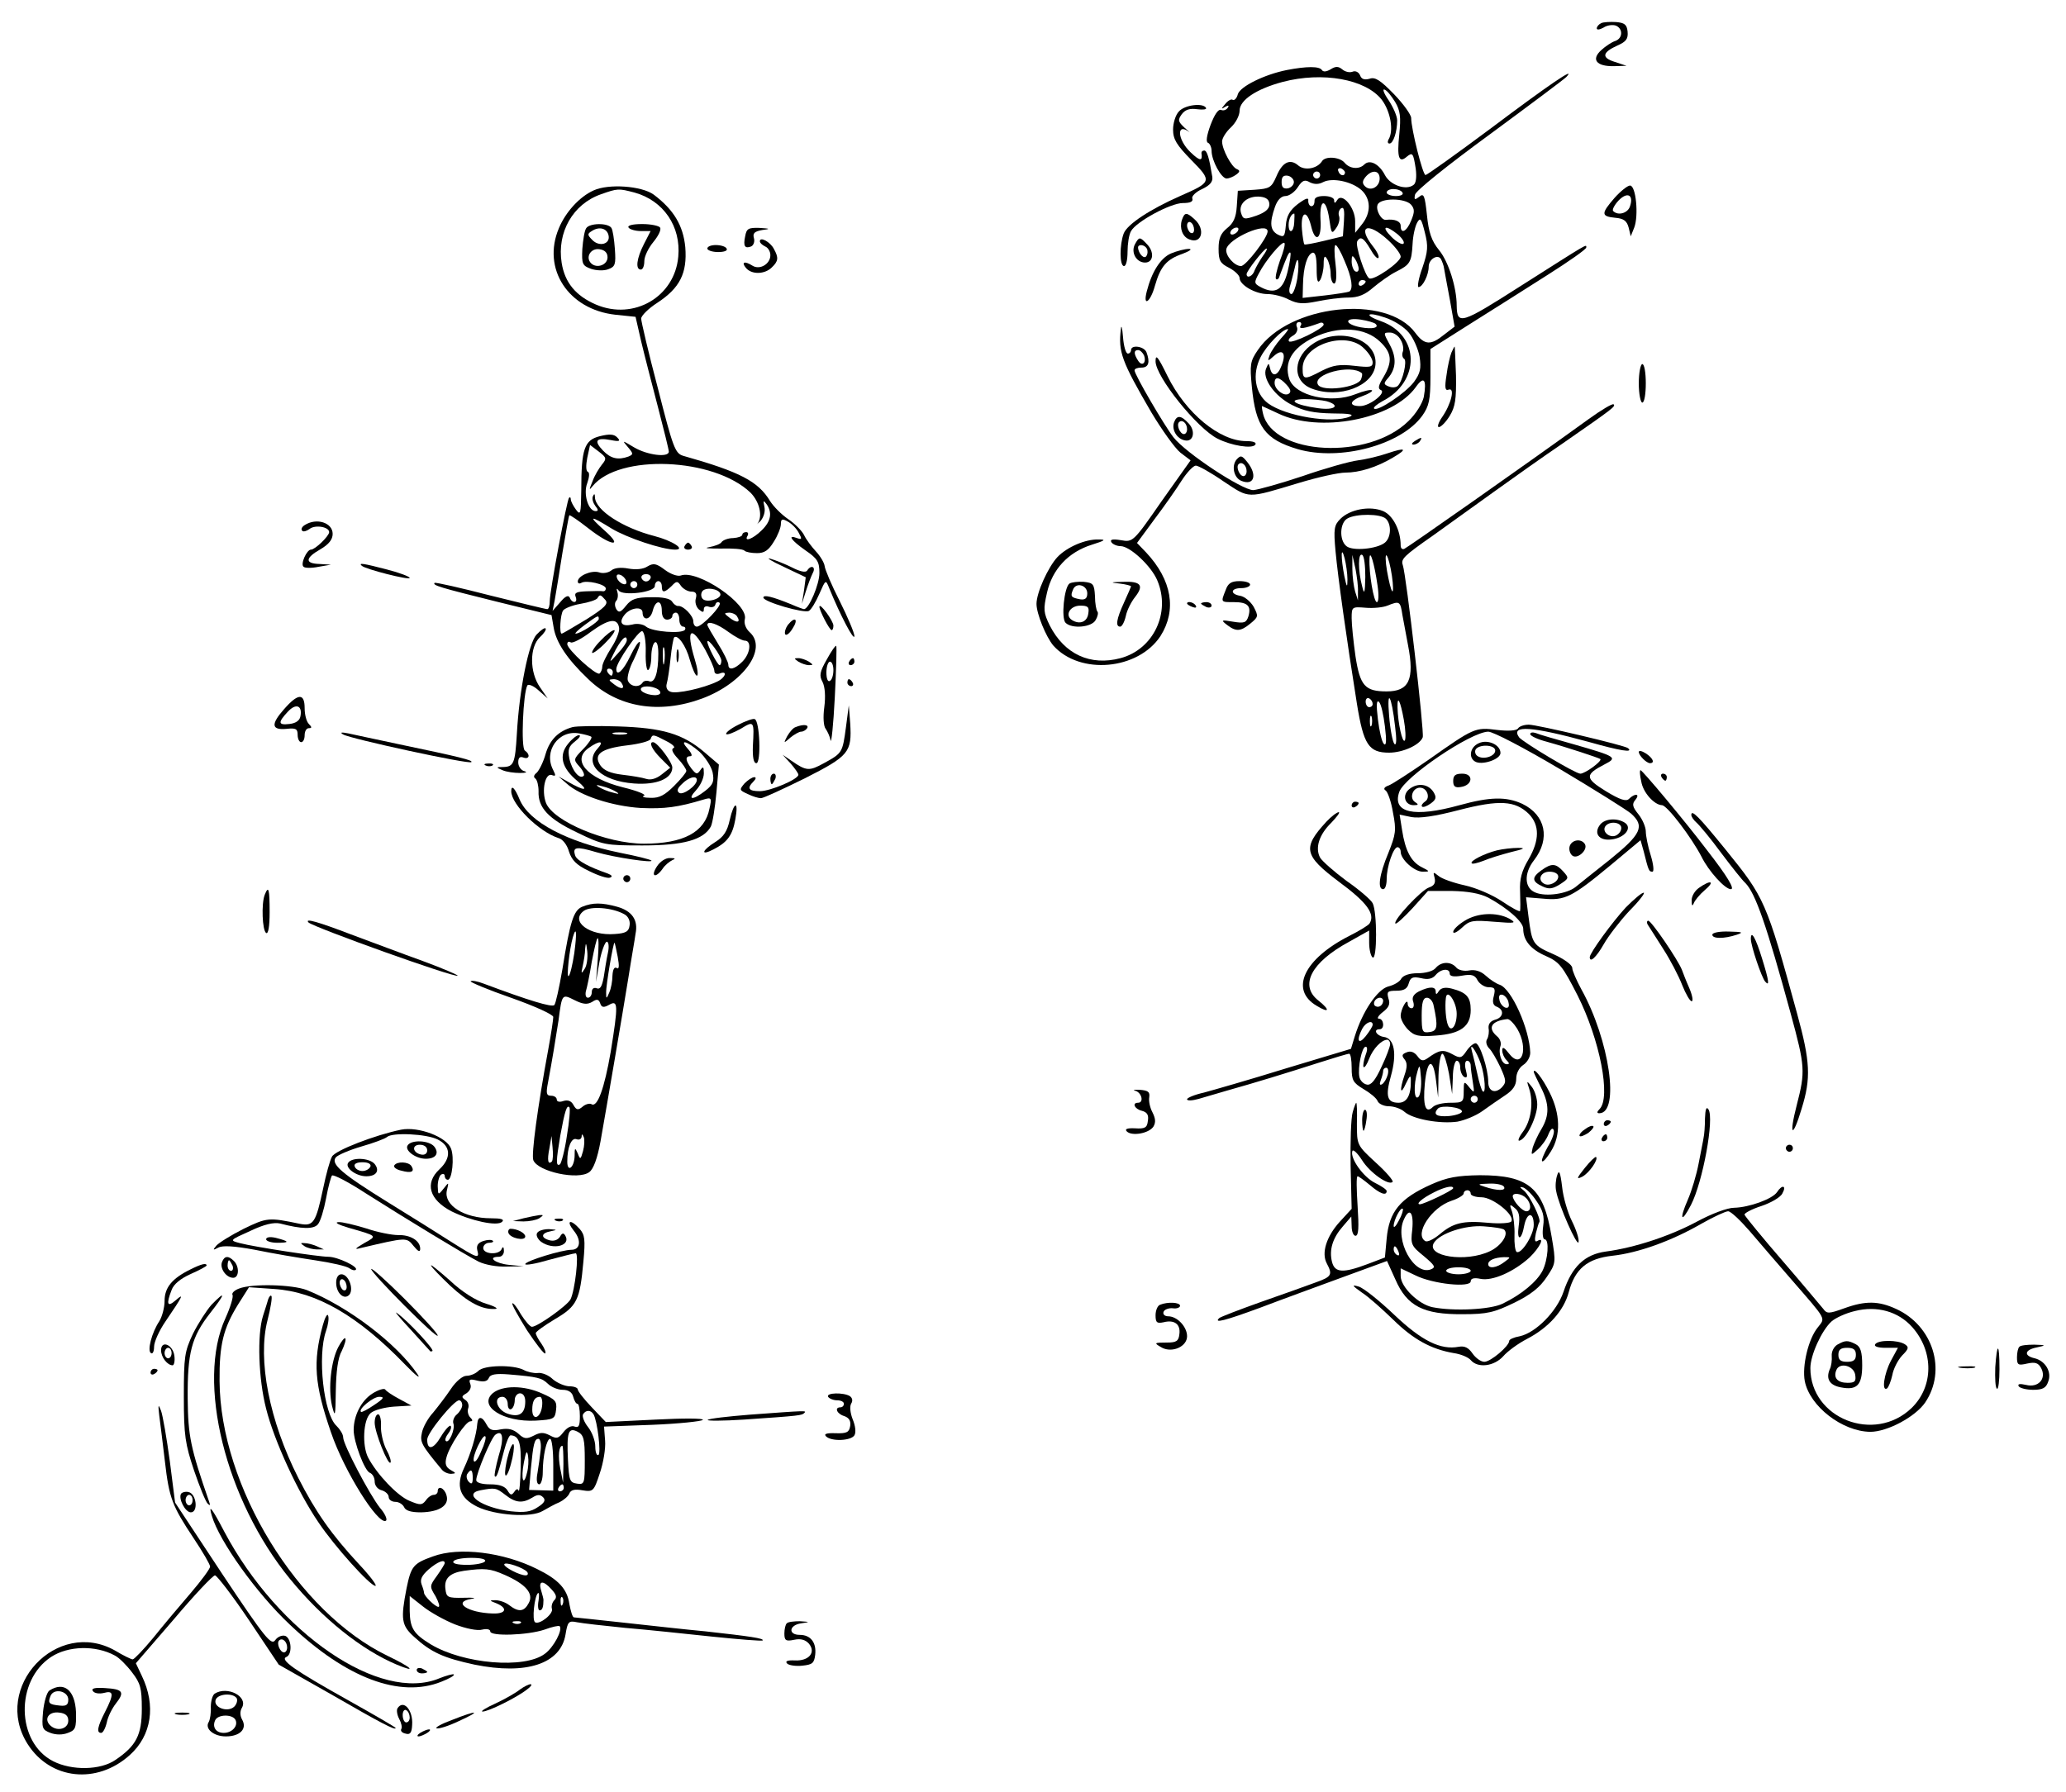 <?xml version="1.0" standalone="no"?>
<!DOCTYPE svg PUBLIC "-//W3C//DTD SVG 20010904//EN"
 "http://www.w3.org/TR/2001/REC-SVG-20010904/DTD/svg10.dtd">
<svg version="1.0" xmlns="http://www.w3.org/2000/svg"
 width="590pt" height="512pt" viewBox="0 0 590 512"
 preserveAspectRatio="xMidYMid meet">
<g transform="translate(0,512) scale(0.1,-0.1)"
fill="#000000" stroke="none">
<path d="M4573 5054 c-7 -3 -13 -10 -13 -15 0 -5 8 -4 19 2 10 7 26 9 35 6 21
-8 21 -36 -1 -44 -10 -3 -28 -15 -40 -26 -30 -27 -14 -47 36 -46 l36 1 -33 11
c-39 12 -37 27 7 47 25 11 31 19 29 40 -2 20 -9 25 -33 27 -16 1 -36 0 -42 -3z"/>
<path d="M3675 4920 c-65 -13 -133 -47 -140 -69 -3 -12 -10 -19 -15 -16 -4 3
-14 -3 -21 -12 -12 -14 -12 -16 0 -8 9 5 12 4 7 -3 -4 -6 -12 -9 -19 -6 -8 3
-19 -14 -30 -43 -11 -30 -14 -49 -7 -51 5 -2 10 -13 10 -23 0 -28 28 -79 43
-79 6 0 19 5 27 11 11 8 12 12 2 16 -15 6 -42 56 -42 79 0 9 11 27 25 40 14
13 25 34 25 48 0 30 48 62 123 82 114 30 237 8 283 -51 25 -33 35 -89 19 -114
-3 -6 -2 -11 3 -11 11 0 22 34 22 66 0 12 -11 37 -24 57 -14 20 -19 34 -12 31
7 -2 20 -19 30 -35 15 -25 17 -43 12 -93 -7 -66 -1 -83 21 -64 17 14 19 11 26
-34 3 -23 1 -41 -6 -46 -21 -17 -67 -1 -82 28 -16 31 -43 46 -59 30 -15 -15
-42 -12 -56 5 -14 17 -56 20 -65 4 -14 -21 -49 -27 -67 -12 -24 21 -46 10 -63
-31 -14 -32 -19 -35 -62 -38 l-48 -3 -3 -44 c-2 -33 -10 -49 -28 -63 -18 -15
-24 -29 -24 -58 0 -34 4 -42 30 -55 17 -9 30 -22 30 -29 0 -20 45 -46 80 -46
17 0 45 -7 61 -16 25 -12 40 -13 80 -5 28 6 68 11 89 11 29 0 48 8 72 29 18
15 47 36 65 45 40 20 44 27 47 79 1 23 7 50 13 61 9 16 12 12 22 -28 10 -39 9
-54 -7 -101 -11 -30 -15 -55 -11 -55 12 0 29 35 29 58 0 22 26 37 35 22 3 -6
8 -18 9 -27 2 -10 9 -51 17 -92 l13 -74 -30 -23 c-38 -31 -56 -30 -82 5 -82
112 -362 81 -450 -49 -22 -32 -23 -42 -17 -105 11 -114 37 -150 131 -178 121
-35 296 12 356 96 19 27 23 45 23 111 l0 79 112 71 c62 39 162 102 223 141 60
38 110 73 110 78 0 10 11 16 -189 -111 -169 -108 -180 -111 -181 -55 0 51 -23
125 -50 158 -22 27 -30 51 -35 101 -6 56 -9 63 -22 52 -13 -10 -15 -9 -12 6 2
11 93 84 212 171 114 84 213 158 220 165 31 33 -51 -23 -216 -147 -98 -73
-182 -133 -186 -133 -8 0 -41 132 -41 163 0 9 -22 40 -49 68 -39 40 -54 50
-70 44 -15 -4 -23 -1 -27 10 -4 9 -13 14 -22 10 -8 -3 -21 0 -29 7 -11 9 -19
9 -33 0 -12 -7 -21 -8 -25 -2 -7 11 -43 11 -100 0z m166 -293 c-1 -12 -15 -9
-19 4 -3 6 1 10 8 8 6 -3 11 -8 11 -12z m-71 -7 c0 -5 -4 -10 -10 -10 -5 0
-10 5 -10 10 0 6 5 10 10 10 6 0 10 -4 10 -10z m170 -10 c0 -24 -26 -38 -42
-22 -8 8 -8 15 2 27 18 21 40 19 40 -5z m-245 -10 c0 -8 -8 -16 -17 -18 -13
-2 -18 3 -18 18 0 15 5 20 18 18 9 -2 17 -10 17 -18z m84 0 c26 13 81 2 109
-23 27 -25 28 -64 2 -97 l-20 -25 0 33 c0 39 -37 83 -51 61 -6 -10 -9 -11 -9
-1 0 7 -13 12 -29 12 -19 0 -28 -5 -27 -14 0 -8 -3 -15 -9 -15 -5 0 -9 7 -9
15 2 11 -7 8 -30 -9 -23 -18 -32 -34 -34 -61 -3 -32 -5 -35 -23 -26 -22 12
-24 33 -8 79 7 20 18 31 30 31 10 0 26 11 35 25 13 20 20 23 35 14 13 -6 25
-6 38 1z m226 -30 c4 -6 -5 -10 -19 -10 -14 0 -26 5 -26 10 0 6 9 10 19 10 11
0 23 -4 26 -10z m-380 -34 c0 -13 -12 -23 -37 -32 -35 -12 -38 -11 -44 8 -8
27 20 50 56 46 17 -2 25 -9 25 -22z m405 -1 c10 -12 10 -21 0 -45 -13 -32 -30
-40 -30 -15 0 13 -17 20 -42 17 -13 -2 -30 28 -24 43 7 20 79 20 96 0z m-234
-40 c6 -43 7 -45 20 -26 8 11 11 26 8 34 -3 8 0 18 6 22 8 5 10 -6 8 -37 l-3
-43 -54 -13 c-29 -7 -55 -12 -56 -10 -2 2 -5 21 -7 43 -4 51 14 58 26 10 12
-51 31 -39 27 18 -3 61 16 62 25 2z m-100 -10 c-1 -29 -16 -35 -16 -7 0 16 8
32 16 32 1 0 1 -11 0 -25z m-161 -25 c-3 -5 -11 -10 -16 -10 -6 0 -7 5 -4 10
3 6 11 10 16 10 6 0 7 -4 4 -10z m85 -1 c0 -18 -62 -99 -76 -99 -19 0 -45 30
-42 48 6 31 118 80 118 51z m343 -24 c20 -18 37 -40 37 -48 0 -16 -78 -70 -90
-62 -12 7 -41 96 -34 106 9 15 18 10 37 -22 10 -18 20 -29 23 -26 4 3 -3 18
-15 33 -46 58 -16 72 42 19z m28 16 c13 -11 21 -23 17 -27 -4 -4 -20 5 -34 19
-31 31 -18 36 17 8z m-336 -76 c-9 -26 -14 -49 -11 -52 3 -3 8 0 10 8 21 57
27 71 31 67 2 -2 -1 -26 -8 -54 -13 -53 -36 -66 -77 -44 -19 10 -19 13 -5 39
19 37 66 93 73 87 3 -3 -3 -26 -13 -51z m185 -1 c21 -48 25 -80 13 -87 -5 -2
-36 -7 -70 -11 l-63 -7 1 38 c1 50 12 86 27 91 8 2 12 -11 12 -45 0 -35 3 -44
10 -33 5 8 10 29 10 45 0 23 3 27 10 15 5 -8 10 -27 10 -42 0 -16 5 -28 10
-28 6 0 8 20 4 55 -4 30 -4 55 0 55 4 0 16 -21 26 -46z m-234 14 c-9 -13 -19
-31 -23 -40 -5 -17 -23 -25 -23 -11 0 9 50 73 57 73 3 0 -2 -10 -11 -22z m274
-36 c0 -7 -4 -10 -10 -7 -5 3 -10 16 -10 28 0 18 2 19 10 7 5 -8 10 -21 10
-28z m-175 -26 c-4 -25 -12 -46 -17 -46 -6 0 -8 10 -4 23 4 12 9 35 13 50 9
44 15 24 8 -27z m195 -10 c0 -3 -4 -8 -10 -11 -5 -3 -10 -1 -10 4 0 6 5 11 10
11 6 0 10 -2 10 -4z m123 -146 c13 -15 27 -47 31 -69 5 -34 2 -47 -16 -72 -24
-32 -105 -86 -114 -76 -3 3 8 12 24 21 109 56 107 188 -3 228 -52 18 -42 29
10 11 25 -8 55 -27 68 -43z m-95 25 c12 -11 -8 -16 -42 -10 -48 9 -48 29 0 22
20 -3 39 -9 42 -12z m-214 -6 c-6 -10 10 -8 54 8 6 3 12 1 12 -4 0 -12 -91
-56 -99 -48 -3 4 2 11 11 16 10 5 15 16 12 24 -4 8 -1 15 6 15 6 0 8 -5 4 -11z
m-56 -36 c-14 -16 -28 -37 -32 -47 -7 -19 -6 -19 13 -2 24 21 35 7 21 -28 -11
-30 -27 -34 -33 -8 -4 16 -4 16 -11 0 -13 -28 24 -80 74 -105 33 -17 62 -23
115 -24 48 0 64 -3 50 -9 -50 -21 -184 1 -234 38 -37 28 -46 83 -21 132 17 33
62 80 78 80 3 0 -6 -12 -20 -27z m283 -9 c34 -32 36 -57 10 -101 -14 -23 -17
-33 -8 -37 18 -7 -31 -46 -59 -46 -34 0 -30 16 8 29 17 6 29 14 26 16 -3 3
-24 -2 -47 -11 -70 -28 -172 -5 -189 43 -16 48 8 89 70 119 71 34 147 29 189
-12z m59 5 c7 -11 9 -27 6 -34 -3 -8 -1 -17 4 -20 9 -6 -4 -63 -18 -77 -5 -5
-16 -6 -26 -2 -15 6 -15 9 -3 23 24 27 26 59 6 96 -19 35 -19 35 1 35 10 0 24
-9 30 -21z m-326 -128 c12 -13 14 -21 6 -26 -13 -8 -40 12 -40 31 0 20 14 17
34 -5z m392 -35 c-4 -18 -22 -48 -44 -69 -114 -112 -386 -98 -415 21 -3 12 -4
22 -3 22 1 0 22 -10 46 -21 118 -57 327 -17 393 75 23 33 32 23 23 -28z m-278
-12 c42 -12 24 -27 -24 -20 -66 9 -91 25 -39 26 22 0 50 -3 63 -6z"/>
<path d="M3754 4141 c-62 -38 -66 -109 -8 -131 78 -30 176 7 182 68 7 71 -98
109 -174 63z m141 -16 c14 -13 25 -31 25 -40 0 -14 -8 -15 -52 -10 -42 5 -61
2 -93 -14 -51 -27 -55 -26 -55 7 0 68 125 108 175 57z m-6 -71 c2 -2 1 -9 -2
-17 -9 -24 -110 -37 -123 -16 -18 30 94 60 125 33z"/>
<path d="M3367 4802 c-10 -10 -17 -34 -17 -52 0 -28 10 -44 52 -87 60 -61 59
-63 -32 -103 -88 -39 -151 -81 -161 -107 -12 -32 -12 -93 1 -93 6 0 10 18 10
41 0 22 4 49 10 59 15 27 113 80 148 80 21 0 30 4 27 13 -3 6 10 19 28 27 23
11 31 21 29 35 -9 55 -15 75 -23 75 -5 0 -8 -3 -8 -7 4 -24 -4 -24 -31 2 -38
36 -41 86 -4 58 5 -5 0 1 -13 12 -19 18 -20 22 -8 39 10 13 23 17 44 14 16 -2
28 -1 25 4 -9 15 -61 8 -77 -10z"/>
<path d="M1695 4576 c-40 -18 -80 -62 -99 -108 -49 -116 27 -232 161 -247 l58
-6 16 -70 c9 -38 31 -123 48 -188 17 -65 31 -122 31 -127 0 -18 -62 -10 -99
12 -35 21 -35 21 -18 1 16 -19 16 -21 2 -27 -30 -11 -51 -6 -73 17 -27 28 -20
38 22 30 25 -5 29 -3 19 7 -9 10 -22 11 -50 4 -44 -11 -53 -36 -53 -154 -1
-68 -2 -73 -15 -56 -8 11 -15 24 -15 30 0 5 -2 7 -5 4 -6 -6 -55 -266 -55
-295 0 -13 -3 -23 -7 -23 -5 0 -78 18 -163 39 -85 22 -156 38 -159 36 -6 -7
14 -13 179 -54 l155 -38 6 -35 c7 -43 38 -90 99 -148 84 -81 202 -101 326 -55
117 44 187 142 135 189 -11 10 -17 25 -14 37 12 43 -135 143 -183 125 -9 -3
-29 4 -45 16 -25 19 -33 20 -50 10 -12 -8 -33 -10 -55 -6 -21 4 -40 2 -49 -6
-8 -6 -23 -9 -34 -5 -22 7 -61 -10 -61 -26 0 -6 5 -7 10 -4 14 9 70 -4 70 -16
0 -5 -3 -8 -7 -8 -5 1 -25 1 -47 0 -29 -1 -37 -4 -32 -16 7 -18 -10 -20 -17
-2 -4 8 -13 4 -27 -13 l-22 -25 6 30 c3 17 13 77 22 135 10 58 18 107 20 108
1 2 26 -15 54 -37 65 -51 103 -56 46 -6 -48 43 -42 44 21 5 43 -26 144 -60
181 -60 32 0 -9 26 -60 39 -89 23 -167 73 -169 110 0 11 -2 12 -6 3 -3 -7 1
-19 7 -27 9 -11 9 -15 1 -15 -21 0 -36 49 -24 80 6 17 7 30 2 32 -6 2 -6 19
-2 40 l8 37 25 -19 c22 -17 23 -20 9 -37 -8 -10 -21 -31 -27 -48 -10 -24 -10
-27 0 -14 75 93 346 82 451 -18 26 -26 36 -68 20 -89 -5 -5 -1 -1 9 8 9 11 14
27 11 40 -4 19 -3 20 6 8 17 -24 13 -49 -14 -75 -24 -24 -52 -35 -40 -15 3 6
1 10 -4 10 -6 0 -11 -3 -11 -7 0 -5 -12 -9 -26 -10 -15 0 -29 -6 -33 -11 -3
-6 -20 -12 -36 -15 -17 -3 -2 -4 32 -4 34 1 65 -1 69 -6 4 -4 20 -7 36 -7 21
0 33 8 48 33 11 17 20 40 20 50 0 15 4 16 20 7 11 -6 25 -20 31 -32 10 -18 9
-20 -5 -15 -29 11 -16 -7 24 -35 35 -24 40 -33 40 -65 0 -32 -30 -103 -44
-103 -2 0 -19 6 -37 14 -54 22 -79 28 -79 19 0 -12 117 -46 130 -38 7 4 20 26
30 49 18 41 18 41 28 16 31 -76 71 -153 72 -137 0 9 -19 54 -42 100 -23 45
-42 90 -43 100 -1 9 -12 28 -25 42 -12 13 -28 34 -34 47 -6 12 -27 33 -45 45
-19 13 -42 36 -52 52 -34 56 -85 83 -248 129 -23 7 -29 23 -72 192 -27 102
-48 192 -48 200 0 8 21 29 46 45 64 42 86 84 80 159 -6 62 -33 107 -90 150
-34 25 -129 32 -172 12z m117 -6 c83 -23 133 -97 125 -183 -10 -115 -127 -183
-235 -137 -58 25 -89 63 -98 119 -14 87 32 168 112 196 48 17 50 17 96 5z
m-24 -1109 c3 -8 -1 -12 -9 -9 -7 2 -15 10 -17 17 -3 8 1 12 9 9 7 -2 15 -10
17 -17z m70 8 c-2 -6 -8 -10 -13 -10 -5 0 -11 4 -13 10 -2 6 4 11 13 11 9 0
15 -5 13 -11z m-38 -19 c0 -5 -4 -10 -10 -10 -5 0 -10 5 -10 10 0 6 5 10 10
10 6 0 10 -4 10 -10z m70 -5 c0 -19 7 -19 28 1 14 15 17 15 27 0 7 -9 20 -16
30 -16 12 0 16 -6 12 -20 -3 -10 1 -24 9 -31 11 -9 14 -9 14 1 0 7 6 10 14 7
8 -3 17 -1 19 6 2 7 8 9 12 5 8 -7 -50 -68 -65 -68 -6 0 -10 7 -10 15 0 16
-29 46 -44 44 -5 0 -12 5 -17 13 -5 8 -27 13 -60 12 -42 0 -56 -5 -71 -24 -16
-20 -21 -21 -28 -10 -5 9 -5 19 0 24 4 4 6 16 3 25 -3 10 -2 12 4 4 12 -16
103 -5 103 13 0 8 5 14 10 14 6 0 10 -7 10 -15z m167 -21 c5 -14 -38 -27 -50
-15 -5 5 -6 14 -2 21 8 14 47 9 52 -6z m-328 -18 c9 -11 -2 -22 -54 -55 -37
-22 -68 -41 -71 -41 -7 0 -4 54 4 66 4 6 26 15 49 19 24 4 45 11 49 16 7 12 9
11 23 -5z m161 -31 c0 -16 6 -25 15 -25 8 0 15 5 15 10 0 6 5 10 10 10 6 0 10
-9 10 -20 0 -11 5 -20 11 -20 5 0 8 -4 5 -9 -8 -12 -93 -6 -111 9 -8 7 -26 10
-39 6 -30 -7 -40 5 -23 27 16 21 51 26 52 8 0 -25 22 -23 29 4 8 32 26 33 26
0z m215 -16 c11 -17 0 -20 -21 -4 -17 13 -17 14 -2 15 9 0 20 -5 23 -11z
m-395 -7 c0 -8 -53 -42 -66 -42 -4 0 7 11 26 25 37 27 40 29 40 17z m58 -25
c2 -10 -8 -36 -22 -57 -14 -22 -26 -46 -26 -54 0 -8 -4 -17 -8 -20 -10 -6 -92
69 -92 84 0 6 4 9 10 5 5 -3 31 10 57 30 51 37 76 41 81 12z m312 -12 c19 -14
40 -25 47 -25 20 0 16 -37 -7 -60 -22 -22 -40 -26 -40 -9 0 7 -13 34 -30 61
-16 26 -30 50 -30 53 0 13 29 3 60 -20z m-236 -58 c-1 -31 3 -54 7 -51 5 3 9
20 9 39 0 19 5 37 10 40 6 4 10 -9 10 -32 0 -55 -10 -85 -26 -79 -7 3 -16 1
-19 -4 -10 -15 -35 -12 -42 6 -3 8 4 36 17 60 12 25 20 47 17 50 -3 3 -15 -15
-27 -40 -20 -42 -40 -60 -40 -37 0 19 64 111 74 108 6 -2 11 -28 10 -60z m170
7 c14 -26 26 -53 26 -60 0 -8 6 -11 15 -8 24 10 17 -12 -7 -23 -39 -19 -117
-36 -133 -29 -10 3 -14 13 -11 23 3 10 8 43 11 73 3 30 8 56 10 59 10 10 34
-23 45 -64 7 -25 16 -45 20 -45 5 0 2 21 -6 47 -26 86 -11 100 30 27z m-224
27 c0 -6 -12 -23 -26 -38 -24 -27 -25 -27 -13 -3 20 41 39 62 39 41z m270 -58
c0 -7 -2 -13 -5 -13 -6 0 -35 56 -35 67 1 13 40 -41 40 -54z m-163 -5 c-2 -13
-4 -5 -4 17 -1 22 1 32 4 23 2 -10 2 -28 0 -40z m-147 -28 c0 -5 -2 -10 -4
-10 -3 0 -8 5 -11 10 -3 6 -1 10 4 10 6 0 11 -4 11 -10z m25 -31 c11 -17 0
-20 -21 -4 -17 13 -17 14 -2 15 9 0 20 -5 23 -11z m104 -18 c7 -5 9 -11 4 -14
-13 -8 -53 3 -53 14 0 11 31 11 49 0z"/>
<path d="M1674 4468 c-5 -7 -9 -34 -11 -59 -2 -43 0 -48 25 -57 15 -5 37 -6
49 -1 20 7 22 14 19 57 -2 28 -6 55 -10 61 -10 15 -63 14 -72 -1z m64 -21 c5
-24 -26 -33 -46 -13 -15 15 -15 18 -2 26 21 14 44 8 48 -13z m-3 -62 c0 -22
-31 -33 -47 -17 -17 17 -1 44 24 40 15 -2 23 -10 23 -23z"/>
<path d="M1795 4470 c3 -5 19 -10 35 -10 l28 0 -19 -37 c-21 -41 -25 -73 -9
-73 6 0 10 11 10 24 0 14 12 38 26 55 14 17 23 35 19 41 -3 5 -26 10 -51 10
-28 0 -43 -4 -39 -10z"/>
<path d="M1715 3290 c-16 -16 -26 -32 -24 -35 3 -2 21 11 39 30 19 19 29 35
24 35 -6 0 -23 -13 -39 -30z"/>
<path d="M1932 3245 c0 -16 2 -22 5 -12 2 9 2 23 0 30 -3 6 -5 -1 -5 -18z"/>
<path d="M4611 4555 c-39 -45 -39 -53 1 -57 25 -2 34 -9 39 -28 l6 -25 10 25
c13 34 5 120 -12 120 -7 0 -27 -16 -44 -35z m44 -24 c-6 -20 -34 -28 -48 -14
-4 3 3 17 15 30 25 26 44 17 33 -16z"/>
<path d="M3375 4491 c-7 -23 2 -48 22 -55 35 -14 46 29 15 57 -24 22 -29 21
-37 -2z m35 -27 c0 -8 -4 -12 -10 -9 -5 3 -10 13 -10 21 0 8 5 12 10 9 6 -3
10 -13 10 -21z"/>
<path d="M2128 4445 c-6 -28 -1 -36 17 -29 7 3 11 14 8 24 -4 14 2 19 24 23
24 3 23 4 -8 6 -32 1 -37 -2 -41 -24z"/>
<path d="M2170 4431 c0 -5 7 -11 15 -15 8 -3 15 -14 15 -25 0 -25 -30 -43 -51
-30 -22 14 -33 11 -19 -6 16 -20 54 -19 74 1 19 18 20 28 6 53 -10 20 -40 36
-40 22z"/>
<path d="M3241 4422 c-12 -23 4 -52 29 -52 25 0 27 32 4 54 -19 20 -21 20 -33
-2z m34 -12 c3 -5 3 -15 -1 -21 -6 -11 -23 6 -24 24 0 10 18 9 25 -3z"/>
<path d="M2020 4410 c0 -5 14 -10 31 -10 17 0 28 4 24 10 -3 6 -17 10 -31 10
-13 0 -24 -4 -24 -10z"/>
<path d="M3344 4396 c-30 -13 -55 -53 -69 -108 -12 -46 10 -32 23 15 16 56 33
76 79 92 21 8 29 14 18 14 -11 0 -34 -6 -51 -13z"/>
<path d="M3201 4180 c-8 -65 2 -92 87 -238 30 -50 67 -102 83 -115 l29 -22
-83 -117 c-81 -117 -82 -117 -116 -111 -24 4 -32 2 -27 -6 4 -6 16 -11 26 -11
27 0 88 -57 105 -98 39 -92 -11 -197 -105 -222 -86 -23 -160 11 -202 93 -18
37 -19 46 -8 94 15 67 61 116 128 137 38 12 42 15 19 15 -37 1 -89 -21 -117
-50 -27 -29 -60 -102 -60 -134 0 -28 27 -94 48 -119 76 -85 242 -70 306 27 47
74 33 160 -41 239 l-26 27 50 68 c28 37 63 87 78 111 15 23 33 42 40 42 7 0
43 -20 79 -45 76 -50 64 -50 217 -4 53 16 112 29 131 29 40 0 89 15 136 43 43
25 37 30 -16 12 -23 -8 -61 -17 -84 -20 -24 -3 -95 -23 -158 -45 -63 -21 -127
-39 -141 -40 -32 0 -193 106 -228 151 -27 35 -111 179 -111 191 0 5 9 8 20 8
20 0 25 15 14 44 -7 17 -44 22 -44 6 0 -5 -4 -10 -9 -10 -6 0 -12 21 -14 48
-2 26 -5 36 -6 22z m66 -75 c8 -22 -6 -33 -17 -15 -13 20 -12 30 0 30 6 0 13
-7 17 -15z"/>
<path d="M4145 4113 c-4 -10 -11 -39 -14 -64 -6 -37 -4 -46 6 -42 19 7 7 -42
-19 -79 -11 -16 -14 -28 -9 -28 6 0 20 14 31 32 16 26 19 48 18 115 -2 46 -3
83 -4 83 -1 0 -5 -8 -9 -17z"/>
<path d="M3300 4088 c0 -44 119 -192 177 -221 39 -20 100 -30 108 -17 4 6 -6
10 -26 10 -76 0 -173 80 -225 186 -27 55 -34 64 -34 42z"/>
<path d="M4680 4025 c0 -30 5 -55 10 -55 6 0 10 25 10 55 0 30 -4 55 -10 55
-5 0 -10 -25 -10 -55z"/>
<path d="M4537 3923 c-191 -138 -519 -368 -527 -371 -6 -2 -10 2 -10 10 0 43
-22 86 -50 98 -38 16 -95 5 -122 -22 -18 -18 -20 -28 -14 -93 7 -75 31 -247
61 -435 19 -118 34 -140 92 -140 39 0 88 22 96 44 5 13 -47 464 -57 492 -6 17
3 26 86 84 42 30 121 87 174 125 54 39 143 102 199 140 144 100 149 104 143
110 -3 3 -35 -16 -71 -42z m-579 -285 c16 -16 15 -53 -3 -68 -22 -18 -92 -25
-110 -10 -21 17 -19 67 3 79 24 14 95 14 110 -1z m-110 -173 c0 -25 -2 -24 -9
10 -10 51 -10 92 1 50 4 -16 8 -43 8 -60z m51 7 c-1 -47 -3 -52 -9 -27 -12 45
-12 97 0 90 6 -3 9 -32 9 -63z m35 -25 c4 -27 3 -47 -2 -47 -9 0 -23 83 -21
125 1 28 14 -15 23 -78z m41 28 c4 -27 4 -47 1 -44 -4 4 -10 30 -15 58 -5 29
-5 49 -1 44 4 -4 11 -30 15 -58z m-97 -45 l0 -25 -8 25 c-4 14 -8 43 -8 65 l0
40 9 -40 c4 -22 8 -51 7 -65z m127 -67 c4 -21 11 -60 16 -86 19 -98 3 -132
-61 -132 -62 0 -76 16 -89 100 -6 42 -11 91 -11 109 0 33 1 33 40 30 22 -2 50
1 62 6 35 14 37 13 43 -27z m-21 -318 c5 -38 4 -56 -2 -50 -5 6 -12 42 -15 80
-7 82 7 59 17 -30z m-64 64 c0 -5 -4 -9 -10 -9 -5 0 -10 7 -10 16 0 8 5 12 10
9 6 -3 10 -10 10 -16z m35 -64 c5 -41 4 -57 -3 -50 -6 6 -13 37 -17 70 -5 41
-4 57 3 50 6 -5 13 -37 17 -70z m54 19 c5 -27 6 -53 3 -59 -7 -10 -20 50 -21
94 -1 37 8 20 18 -35z m-92 -16 c-3 -7 -5 -2 -5 12 0 14 2 19 5 13 2 -7 2 -19
0 -25z"/>
<path d="M3353 3914 c-8 -21 8 -48 31 -52 24 -5 31 26 11 48 -22 24 -34 25
-42 4z m37 -20 c0 -8 -4 -14 -9 -14 -11 0 -22 26 -14 34 9 9 23 -3 23 -20z"/>
<path d="M4040 3860 c-9 -6 -10 -10 -3 -10 6 0 15 5 18 10 8 12 4 12 -15 0z"/>
<path d="M3531 3807 c-15 -19 -7 -53 15 -61 36 -14 45 18 16 54 -16 20 -19 20
-31 7z m29 -33 c0 -8 -4 -14 -9 -14 -11 0 -22 26 -14 34 9 9 23 -3 23 -20z"/>
<path d="M870 3620 c-8 -5 -11 -12 -7 -16 3 -4 13 -1 21 5 16 13 56 6 56 -9 0
-11 -40 -50 -52 -50 -12 0 -31 -42 -21 -49 4 -4 24 -4 43 0 l35 6 -32 2 c-43
1 -42 17 2 42 24 14 35 28 35 44 0 32 -46 47 -80 25z"/>
<path d="M1955 3560 c-3 -5 1 -10 10 -10 9 0 13 5 10 10 -3 6 -8 10 -10 10 -2
0 -7 -4 -10 -10z"/>
<path d="M2238 3501 l63 -30 -5 -38 -6 -38 11 35 c6 19 15 43 20 53 10 18 -5
25 -16 7 -4 -6 -20 -3 -43 9 -20 10 -48 21 -62 25 -14 4 3 -7 38 -23z"/>
<path d="M1033 3504 c10 -10 137 -42 137 -35 0 4 -29 15 -64 24 -69 18 -83 20
-73 11z"/>
<path d="M3054 3453 c-15 -11 -24 -99 -11 -112 18 -18 75 -13 86 8 6 10 8 21
5 24 -3 3 -7 23 -7 44 -2 35 -5 38 -32 41 -16 1 -35 -1 -41 -5z m51 -28 c0
-14 -6 -19 -20 -17 -26 5 -29 8 -21 27 8 23 41 14 41 -10z m3 -57 c-3 -25 -25
-33 -47 -19 -21 14 -5 41 24 41 22 0 26 -4 23 -22z"/>
<path d="M3198 3453 c17 -2 32 -6 32 -8 0 -1 -9 -22 -20 -46 -22 -48 -25 -69
-11 -69 5 0 12 13 16 30 3 16 15 40 26 54 27 34 17 46 -34 44 -37 -1 -38 -2
-9 -5z"/>
<path d="M3500 3434 c-14 -35 -14 -34 24 -34 39 0 50 -11 41 -41 -6 -18 -12
-20 -43 -15 -35 6 -36 5 -18 -9 26 -20 39 -19 67 4 23 19 23 21 9 48 -9 15
-26 29 -38 31 -30 5 -28 22 3 22 14 0 25 5 25 10 0 6 -14 10 -30 10 -24 0 -33
-6 -40 -26z"/>
<path d="M3390 3396 c0 -2 7 -7 16 -10 8 -3 12 -2 9 4 -6 10 -25 14 -25 6z"/>
<path d="M3430 3396 c0 -2 7 -6 15 -10 8 -3 15 -1 15 4 0 6 -7 10 -15 10 -8 0
-15 -2 -15 -4z"/>
<path d="M2340 3387 c0 -11 29 -67 35 -67 3 0 5 6 5 13 0 13 -39 67 -40 54z"/>
<path d="M2250 3335 c-6 -8 -10 -20 -8 -26 2 -6 12 0 21 15 18 27 8 37 -13 11z"/>
<path d="M1532 3307 c-22 -24 -49 -156 -56 -284 -5 -84 -9 -93 -39 -94 -21 0
-21 -1 -2 -9 11 -5 34 -8 50 -8 17 0 22 2 13 5 -10 2 -18 14 -18 25 0 14 5 18
15 14 17 -6 20 9 4 20 -12 7 -5 165 7 186 3 5 18 -1 32 -14 l26 -23 -22 32
c-30 43 -30 115 0 143 12 11 19 22 16 25 -2 3 -14 -5 -26 -18z"/>
<path d="M2361 3236 c-20 -35 -22 -46 -12 -64 7 -14 9 -41 5 -72 -4 -29 -2
-55 4 -62 5 -7 12 -22 14 -33 2 -11 8 44 12 123 4 79 6 145 4 147 -2 2 -14
-15 -27 -39z m19 -30 c0 -14 -4 -28 -10 -31 -6 -4 -10 7 -10 24 0 17 5 31 10
31 6 0 10 -11 10 -24z"/>
<path d="M2280 3230 c8 -5 22 -10 30 -10 13 0 13 1 0 10 -8 5 -22 10 -30 10
-13 0 -13 -1 0 -10z"/>
<path d="M2425 3230 c-3 -5 -1 -10 4 -10 6 0 11 5 11 10 0 6 -2 10 -4 10 -3 0
-8 -4 -11 -10z"/>
<path d="M2420 3170 c0 -5 5 -10 11 -10 5 0 7 5 4 10 -3 6 -8 10 -11 10 -2 0
-4 -4 -4 -10z"/>
<path d="M811 3094 c-38 -43 -36 -60 7 -56 27 3 32 0 32 -17 0 -12 5 -21 10
-21 6 0 10 9 10 20 0 11 5 20 12 20 9 0 9 3 0 12 -7 7 -12 27 -12 45 0 44 -19
43 -59 -3z m47 -20 c-2 -12 -13 -20 -31 -22 -33 -4 -34 4 -5 35 23 25 42 18
36 -13z"/>
<path d="M2416 3044 c-10 -74 -10 -75 -63 -104 -42 -23 -50 -23 -93 7 l-25 17
23 -25 c12 -14 22 -28 22 -32 0 -13 -80 -47 -110 -47 -32 0 -38 8 -18 28 7 7
8 12 2 12 -6 0 -18 -8 -28 -18 -15 -18 -15 -19 9 -30 14 -7 31 -12 38 -12 7 0
63 26 126 57 126 64 134 74 129 157 l-4 51 -8 -61z"/>
<path d="M2107 3049 c-22 -11 -36 -23 -33 -26 3 -3 21 4 41 15 39 24 39 23 35
-50 -1 -31 2 -48 10 -48 14 0 10 122 -5 126 -5 2 -27 -6 -48 -17z"/>
<path d="M1635 3043 c-40 -11 -65 -36 -77 -77 -6 -22 -18 -46 -25 -53 -9 -7
-10 -13 -4 -17 5 -4 9 -20 9 -36 -2 -47 28 -79 110 -118 74 -36 81 -37 187
-37 117 0 174 16 195 54 5 10 12 54 16 98 l7 79 -41 35 c-62 53 -120 70 -247
74 -60 2 -119 1 -130 -2z m54 -28 c2 -3 -8 -19 -24 -35 -28 -29 -28 -30 -10
-50 10 -11 15 -23 12 -26 -12 -12 -34 16 -41 49 -5 26 -2 35 16 49 13 10 18
18 11 18 -6 0 -20 -11 -31 -25 -27 -33 -18 -69 27 -106 35 -29 21 -30 -29 -1
l-25 14 23 -20 c38 -35 131 -65 212 -70 68 -3 106 2 179 24 23 7 24 5 17 -26
-13 -67 -74 -100 -187 -100 -107 0 -260 64 -280 117 -13 35 -2 86 17 79 11 -4
12 -2 4 14 -29 54 15 116 74 105 16 -3 32 -7 35 -10z m99 8 c-10 -2 -26 -2
-35 0 -10 3 -2 5 17 5 19 0 27 -2 18 -5z m115 -20 c18 -9 27 -18 20 -20 -7 -3
-2 -14 13 -30 13 -14 24 -30 24 -35 0 -5 -16 -24 -35 -43 -26 -26 -42 -35 -67
-34 -18 0 -27 3 -19 6 8 3 -19 14 -60 24 -104 26 -148 78 -97 113 31 22 45 20
24 -3 -40 -44 11 -92 104 -99 66 -5 110 14 110 46 -1 16 -43 72 -55 72 -13 0
-3 -21 22 -46 l27 -27 -24 -19 c-15 -12 -31 -17 -44 -13 -12 4 -43 9 -69 12
-33 4 -52 12 -62 26 -22 32 1 49 77 58 34 4 64 12 66 18 5 14 7 14 45 -6z m94
-30 c17 -16 34 -42 38 -59 5 -26 2 -35 -21 -53 -36 -28 -53 -27 -26 2 12 13
22 34 22 48 0 19 -2 21 -10 9 -9 -13 -12 -12 -25 4 -18 24 -19 36 -3 36 6 0 3
9 -7 20 -27 30 -4 24 32 -7z m-7 -81 c0 -16 -39 -44 -50 -37 -8 5 -6 13 7 25
19 20 43 26 43 12z m-230 -34 c10 -6 7 -7 -10 -2 -14 3 -32 11 -40 16 -10 6
-7 7 10 2 14 -3 32 -11 40 -16z"/>
<path d="M2272 3043 c-7 -2 -17 -14 -24 -26 -11 -21 -10 -21 9 -4 11 9 25 17
31 17 6 0 14 5 17 10 6 10 -11 12 -33 3z"/>
<path d="M4335 3039 c-5 -6 -26 -8 -60 -4 -62 8 -66 6 -195 -85 -52 -36 -104
-70 -115 -74 -12 -4 -15 -10 -8 -14 6 -4 16 -32 21 -63 10 -51 8 -62 -13 -115
-26 -62 -32 -104 -15 -104 6 0 10 13 10 29 0 35 19 91 31 91 5 0 9 -6 9 -13 0
-22 39 -57 63 -57 21 0 21 1 -3 13 -30 15 -47 47 -56 106 l-7 44 34 -7 c23 -4
66 2 135 20 116 30 161 27 200 -11 31 -32 31 -75 -1 -130 -19 -32 -26 -56 -24
-92 1 -26 1 -51 0 -55 0 -4 -23 8 -51 27 -28 19 -75 39 -107 46 -32 7 -66 19
-75 27 -15 12 -16 12 -11 -6 3 -14 -1 -22 -16 -27 -22 -7 -104 -95 -96 -103 2
-3 24 17 49 44 l44 49 68 0 c47 -1 80 -7 104 -19 55 -30 100 -69 100 -89 0
-33 21 -59 65 -78 38 -17 47 -28 90 -112 64 -127 96 -292 63 -325 -8 -8 -8
-12 -1 -12 60 0 29 210 -51 354 -14 26 -26 53 -26 61 0 9 -24 26 -53 39 -60
26 -62 30 -72 108 l-7 55 49 -4 c62 -6 82 4 193 96 l85 71 9 -32 c14 -56 15
-58 25 -58 5 0 3 21 -5 47 -8 25 -14 56 -14 68 0 12 -9 34 -21 49 -17 21 -19
29 -9 41 15 18 -1 20 -18 3 -8 -8 -25 -3 -66 22 -60 37 -61 47 -3 77 37 19 33
22 -89 57 -50 14 -99 28 -108 32 -9 3 -16 2 -16 -3 0 -5 21 -15 48 -22 58 -16
145 -45 152 -49 7 -5 -43 -42 -57 -42 -14 0 -164 90 -175 104 -25 36 37 31
198 -13 92 -26 130 -32 113 -18 -9 8 -260 67 -283 67 -14 0 -28 -5 -31 -11z
m120 -116 c99 -59 190 -116 203 -127 40 -36 29 -59 -60 -131 -46 -36 -90 -72
-99 -79 -24 -19 -83 -28 -113 -16 -33 12 -35 55 -5 93 47 61 33 129 -34 161
-46 21 -92 20 -179 -4 -130 -36 -193 -22 -172 38 15 43 204 171 254 172 14 0
102 -46 205 -107z"/>
<path d="M4223 2997 c-27 -12 -30 -45 -7 -54 22 -8 69 9 69 26 0 24 -37 40
-62 28z m47 -21 c0 -16 -33 -27 -50 -16 -7 4 -9 13 -6 19 10 16 56 14 56 -3z"/>
<path d="M4150 2889 c0 -15 5 -20 22 -17 34 5 37 38 4 38 -20 0 -26 -5 -26
-21z"/>
<path d="M4026 2867 c-23 -17 -15 -47 11 -47 14 0 15 2 4 9 -17 11 -7 41 14
41 21 0 31 -30 14 -40 -7 -5 -11 -11 -8 -14 3 -3 14 1 25 9 15 11 17 17 8 32
-14 23 -44 28 -68 10z"/>
<path d="M4570 2765 c-20 -25 -4 -47 31 -43 38 4 62 33 39 48 -22 14 -56 12
-70 -5z m60 -10 c0 -9 -7 -18 -16 -22 -18 -7 -39 11 -30 26 11 17 46 13 46 -4z"/>
<path d="M4483 2704 c-3 -8 -1 -20 6 -27 14 -14 47 15 37 32 -10 16 -36 13
-43 -5z"/>
<path d="M4402 2634 c-28 -20 -28 -32 3 -46 19 -9 29 -7 50 6 26 17 26 18 9
37 -21 23 -33 24 -62 3z m48 -18 c0 -16 -27 -29 -41 -20 -19 11 -9 34 16 34
15 0 25 -6 25 -14z"/>
<path d="M980 3022 c19 -12 360 -86 366 -79 6 5 -29 14 -211 52 -60 13 -123
26 -140 30 -21 4 -25 3 -15 -3z"/>
<path d="M4680 2972 c0 -10 22 -32 32 -32 15 0 8 15 -12 28 -11 7 -20 9 -20 4z"/>
<path d="M1388 2933 c7 -3 16 -2 19 1 4 3 -2 6 -13 5 -11 0 -14 -3 -6 -6z"/>
<path d="M4687 2888 c5 -32 37 -67 59 -68 15 0 85 -93 113 -147 20 -41 67 -93
84 -93 12 0 -11 38 -67 110 -66 87 -186 230 -191 230 -3 0 -2 -15 2 -32z"/>
<path d="M2200 2895 c0 -8 2 -15 4 -15 2 0 6 7 10 15 3 8 1 15 -4 15 -6 0 -10
-7 -10 -15z"/>
<path d="M4745 2900 c3 -5 8 -10 11 -10 2 0 4 5 4 10 0 6 -5 10 -11 10 -5 0
-7 -4 -4 -10z"/>
<path d="M1460 2860 c0 -38 79 -116 135 -134 12 -3 25 -20 30 -39 8 -24 21
-38 57 -55 26 -13 53 -22 60 -19 8 3 6 7 -7 12 -52 18 -86 36 -92 50 -9 26 2
28 59 11 55 -16 167 -32 158 -24 -3 3 -43 13 -89 22 -152 31 -260 88 -287 152
-14 34 -24 43 -24 24z"/>
<path d="M3860 2819 c0 -5 5 -7 10 -4 6 3 10 8 10 11 0 2 -4 4 -10 4 -5 0 -10
-5 -10 -11z"/>
<path d="M2084 2778 c-7 -32 -17 -48 -41 -63 -40 -25 -43 -41 -5 -21 39 20 54
40 62 86 10 54 -4 51 -16 -2z"/>
<path d="M3788 2773 c-69 -75 -65 -96 36 -172 80 -59 104 -92 87 -119 -3 -5
-29 -21 -57 -35 -130 -66 -172 -154 -94 -200 36 -22 40 -13 5 15 -55 43 -21
109 88 168 l57 32 0 -35 c0 -20 5 -39 10 -42 13 -8 13 130 0 155 -5 10 -39 39
-75 64 -35 26 -69 56 -75 66 -15 28 -3 66 32 100 16 17 26 30 21 30 -5 0 -21
-12 -35 -27z"/>
<path d="M4830 2792 c0 -5 7 -15 15 -22 8 -7 40 -45 70 -86 30 -40 61 -79 69
-86 29 -29 61 -121 130 -374 41 -151 42 -164 17 -261 -23 -89 -12 -97 14 -10
27 87 25 134 -13 272 -88 322 -93 331 -204 468 -77 95 -98 116 -98 99z"/>
<path d="M4275 2691 c-36 -9 -79 -31 -72 -37 2 -3 17 1 33 7 16 7 52 18 79 25
38 9 43 12 20 12 -16 0 -43 -3 -60 -7z"/>
<path d="M1876 2645 c-19 -29 -4 -35 16 -7 7 11 20 21 28 25 10 4 9 6 -6 6
-13 1 -29 -10 -38 -24z"/>
<path d="M1780 2610 c0 -5 5 -10 10 -10 6 0 10 5 10 10 0 6 -4 10 -10 10 -5 0
-10 -4 -10 -10z"/>
<path d="M4852 2584 c-12 -8 -22 -25 -21 -37 0 -14 2 -17 6 -7 3 8 17 25 31
37 31 26 18 31 -16 7z"/>
<path d="M756 2564 c-10 -25 -7 -102 4 -109 6 -4 10 18 10 59 0 67 -3 78 -14
50z"/>
<path d="M4643 2528 c-38 -41 -103 -130 -103 -142 0 -18 19 0 40 37 13 23 46
66 73 95 28 28 46 52 41 52 -6 0 -28 -19 -51 -42z"/>
<path d="M1663 2530 c-25 -10 -35 -42 -57 -179 -9 -52 -19 -98 -23 -102 -7 -7
-73 13 -201 61 -18 7 -35 10 -38 7 -3 -2 49 -24 115 -47 68 -24 121 -48 121
-55 0 -7 -6 -48 -14 -91 -31 -168 -49 -302 -43 -318 13 -33 129 -58 160 -34
12 9 23 39 32 88 19 107 62 359 80 470 8 52 18 107 20 123 8 39 -10 65 -53 77
-44 12 -69 12 -99 0z m119 -21 c12 -6 18 -19 16 -32 -2 -18 -11 -23 -42 -25
-72 -6 -129 36 -89 66 19 14 80 10 115 -9z m-142 -112 c-5 -33 -12 -62 -16
-65 -7 -7 2 77 12 111 10 34 12 13 4 -46z m67 -19 l-5 -63 10 58 c6 31 16 57
21 57 5 0 7 -14 3 -32 -4 -18 -9 -50 -12 -70 -5 -26 -10 -35 -20 -31 -8 3 -14
-1 -14 -11 0 -9 -5 -16 -11 -16 -6 0 -8 8 -6 18 3 9 11 47 17 85 7 37 14 67
17 67 3 0 3 -28 0 -62z m-37 -25 c-10 -16 -11 -15 -6 7 3 14 7 36 7 50 2 19 3
18 6 -7 2 -18 -1 -41 -7 -50z m94 34 c5 -27 4 -37 -3 -32 -7 4 -11 -5 -12 -22
0 -15 -4 -37 -9 -48 -8 -19 -9 -19 -9 -1 -1 20 21 148 24 143 1 -1 5 -19 9
-40z m-73 -129 c13 9 19 8 23 -4 4 -12 10 -13 26 -4 25 14 26 1 4 -135 -18
-104 -38 -160 -55 -149 -5 3 -17 0 -25 -7 -13 -11 -18 -10 -26 4 -6 12 -16 16
-29 12 -11 -4 -19 -2 -19 4 0 6 -7 11 -16 11 -14 0 -15 7 -9 38 12 64 22 125
30 177 10 77 10 76 46 58 24 -12 36 -13 50 -5z m-72 -382 c-6 -42 -16 -79 -20
-82 -12 -7 -11 10 1 82 13 71 19 89 26 81 3 -3 0 -40 -7 -81z m46 -44 c-7 -25
-8 -25 -15 -7 -8 18 -9 17 -9 -7 -1 -33 -21 -49 -21 -16 0 41 12 69 26 64 8
-3 14 0 15 7 0 9 2 8 6 -1 3 -7 2 -25 -2 -40z m-89 -30 c-11 -10 -14 3 -7 38
l6 35 3 -33 c2 -19 1 -36 -2 -40z"/>
<path d="M4183 2490 c-18 -11 -33 -25 -33 -32 0 -6 11 -1 25 12 22 21 31 22
92 17 61 -5 65 -4 43 9 -36 19 -90 17 -127 -6z"/>
<path d="M881 2485 c15 -14 419 -159 426 -152 1 2 -43 21 -100 42 -56 20 -148
55 -205 76 -94 36 -133 47 -121 34z"/>
<path d="M4706 2478 c5 -7 24 -38 44 -69 20 -31 44 -77 54 -103 10 -25 22 -46
27 -46 5 0 2 17 -7 38 -9 20 -18 44 -21 52 -11 28 -87 140 -96 140 -4 0 -5 -6
-1 -12z"/>
<path d="M4890 2450 c0 -12 34 -12 70 0 20 7 16 8 -22 9 -27 1 -48 -3 -48 -9z"/>
<path d="M5000 2438 c0 -20 31 -111 41 -122 13 -15 11 2 -9 66 -18 59 -32 83
-32 56z"/>
<path d="M4100 2355 c-7 -9 -29 -15 -51 -15 -24 0 -41 -6 -47 -15 -4 -9 -21
-19 -38 -23 -31 -9 -73 -71 -95 -142 l-11 -36 -186 -56 c-103 -32 -208 -62
-234 -69 -27 -6 -48 -15 -48 -19 0 -5 15 -4 33 1 17 5 55 16 82 24 75 21 170
50 260 79 44 14 83 26 88 26 4 0 7 -18 7 -40 0 -36 4 -43 34 -61 19 -11 37
-26 40 -34 3 -8 18 -15 32 -15 15 0 35 -7 45 -16 24 -21 101 -35 151 -28 21 4
53 17 71 30 18 13 47 33 65 45 23 15 32 29 32 48 0 15 8 31 20 39 11 7 20 22
20 35 -2 67 -53 182 -87 194 -10 3 -28 15 -40 26 -14 13 -31 18 -47 15 -15 -3
-31 1 -37 8 -15 18 -43 18 -59 -1z m40 -16 c0 -8 12 -10 35 -6 28 5 37 2 45
-14 6 -10 20 -19 31 -19 18 0 20 -4 15 -25 -5 -18 -2 -27 9 -31 22 -9 18 -31
-6 -37 -13 -4 -19 -12 -18 -24 2 -10 0 -24 -4 -31 -5 -7 -2 -18 5 -26 8 -7 22
-32 33 -55 17 -38 17 -43 3 -58 -19 -18 -38 -10 -38 17 0 36 -24 110 -36 110
-6 0 -18 -10 -26 -22 -14 -21 -18 -22 -41 -9 -26 14 -37 12 -69 -11 -14 -10
-20 -9 -30 5 -9 12 -20 16 -31 11 -13 -5 -15 -9 -6 -20 8 -10 8 -22 0 -45 -15
-44 -12 -60 4 -24 11 23 14 25 14 10 1 -43 -11 -65 -35 -65 -33 0 -38 19 -22
76 18 64 10 108 -20 112 -21 3 -32 22 -12 22 15 0 12 30 -2 30 -7 0 -2 9 11
19 17 13 22 23 16 39 -5 19 -3 22 23 22 22 0 31 6 35 21 5 17 11 20 35 15 20
-5 33 -2 42 9 15 18 40 20 40 4z m168 -83 c3 -12 -1 -17 -10 -14 -7 3 -15 13
-16 22 -3 12 1 17 10 14 7 -3 15 -13 16 -22z m-358 6 c0 -13 -12 -22 -22 -16
-10 6 -1 24 13 24 5 0 9 -4 9 -8z m383 -81 c33 -57 13 -118 -24 -70 -13 17
-19 20 -19 9 0 -9 5 -21 12 -28 9 -9 9 -12 1 -12 -15 0 -25 32 -18 52 3 8 -1
21 -10 28 -28 24 -16 44 30 49 6 0 18 -12 28 -28z m-413 12 c0 -5 -9 -19 -20
-33 -21 -26 -27 -12 -10 21 10 19 30 26 30 12z m50 -55 c0 -7 -11 -37 -25 -66
-18 -39 -30 -53 -42 -50 -10 2 -19 12 -21 22 -5 26 7 86 18 86 6 0 5 -11 -1
-26 -5 -15 -7 -29 -5 -32 3 -3 10 8 16 24 11 28 35 54 52 54 4 0 8 -6 8 -12z
m259 -57 c12 -36 15 -89 5 -78 -3 3 -10 25 -15 49 -5 24 -12 52 -15 63 -10 34
12 4 25 -34z m-91 -28 l9 -58 2 48 c0 26 6 47 11 47 6 0 10 -9 10 -19 0 -11 5
-23 11 -27 9 -5 10 1 5 20 -4 15 -2 26 4 26 5 0 10 -6 10 -14 0 -7 3 -29 6
-47 5 -32 5 -33 -10 -15 -15 19 -16 18 -16 -12 0 -30 -2 -32 -38 -32 -21 0
-43 -5 -50 -12 -21 -21 -29 4 -23 67 7 71 24 75 32 8 l6 -48 1 63 c1 34 6 62
11 62 5 0 13 -26 19 -57z m-87 -66 c-13 -13 -15 34 -3 73 6 21 7 18 10 -19 2
-24 -2 -49 -7 -54z m-88 63 c-3 -11 -10 -23 -16 -27 -7 -4 -8 0 -4 11 4 10 7
22 7 27 0 5 4 9 9 9 5 0 7 -9 4 -20z m257 -70 c0 -5 -4 -10 -10 -10 -5 0 -10
5 -10 10 0 6 5 10 10 10 6 0 10 -4 10 -10z m-45 -35 c0 -5 -17 -11 -37 -13
-36 -3 -47 5 -31 22 11 10 68 3 68 -9z"/>
<path d="M4052 2288 c-15 -8 -21 -17 -16 -30 3 -10 1 -18 -5 -18 -6 0 -11 6
-11 13 0 19 -20 -15 -20 -35 0 -10 10 -28 21 -39 18 -18 30 -21 80 -17 70 5
99 26 99 73 0 37 -12 50 -54 61 -19 5 -31 2 -37 -7 -6 -10 -9 -11 -9 -1 0 14
-17 15 -48 0z m108 -64 c0 -34 -16 -55 -25 -32 -6 14 -9 53 -6 77 3 29 31 -11
31 -45z m-66 24 c13 -60 11 -73 -11 -76 -21 -3 -23 0 -23 47 0 38 4 51 15 51
8 0 17 -10 19 -22z"/>
<path d="M4380 2058 c0 -2 9 -21 20 -43 25 -49 25 -81 2 -120 -10 -16 -21 -41
-25 -53 -5 -23 -5 -23 15 -5 11 10 25 29 30 43 6 15 12 20 15 12 3 -7 -5 -29
-17 -48 -11 -20 -19 -39 -16 -41 3 -3 14 10 25 28 29 46 27 108 -4 169 -20 40
-45 72 -45 58z"/>
<path d="M4367 2010 c13 -41 5 -92 -18 -123 -12 -16 -16 -28 -9 -25 20 6 50
69 50 103 0 17 -7 40 -16 51 -14 18 -15 18 -7 -6z"/>
<path d="M3243 2004 c18 -6 24 -34 7 -34 -18 0 -10 -18 11 -23 15 -4 20 -12
17 -29 -2 -19 -8 -23 -37 -21 -22 1 -30 -2 -23 -9 14 -14 63 -6 76 14 7 12 6
23 -3 41 -7 13 -11 32 -9 43 2 15 -3 19 -27 21 -16 1 -22 -1 -12 -3z"/>
<path d="M3863 1943 c-5 -16 -7 -84 -6 -152 l3 -124 -34 -37 c-38 -42 -53 -89
-37 -119 17 -32 14 -38 -31 -54 -24 -9 -94 -34 -157 -56 -62 -22 -116 -43
-119 -46 -17 -16 15 -8 118 30 63 24 170 63 238 88 l123 45 24 -53 c33 -76 80
-100 192 -99 71 0 90 5 148 33 47 23 73 44 92 73 26 39 27 40 14 116 -23 139
-65 175 -205 175 -64 -1 -93 -6 -138 -26 -90 -40 -121 -78 -128 -155 l-5 -54
-50 -19 c-69 -26 -93 -25 -101 6 -9 35 2 69 31 102 l24 28 1 -27 c0 -16 5 -28
11 -28 9 0 10 24 6 85 -3 47 -4 85 0 85 3 0 18 -11 35 -25 29 -25 48 -32 48
-17 0 4 -15 14 -33 23 -33 16 -72 70 -65 91 2 6 14 -5 27 -25 22 -36 77 -75
88 -63 3 3 -18 28 -48 55 -54 50 -54 50 -54 111 1 33 0 60 -2 60 -1 0 -6 -12
-10 -27z m432 -213 c7 -12 -19 -12 -55 0 -22 7 -21 8 12 9 20 1 40 -3 43 -9z
m-145 -4 c0 -6 -84 -46 -95 -46 -13 0 6 17 40 34 29 15 55 21 55 12z m238 -37
c18 -26 23 -43 19 -71 -3 -21 -1 -38 4 -38 14 0 10 -58 -6 -90 -16 -31 -60
-68 -114 -94 -35 -17 -140 -22 -200 -10 -40 8 -91 58 -91 89 l0 22 42 -20 c50
-25 158 -36 158 -17 0 8 9 11 28 7 34 -7 95 20 140 61 30 29 45 61 22 47 -7
-4 -8 3 -4 22 4 15 8 30 10 32 6 7 -27 76 -44 90 -13 10 -13 12 -2 9 8 -3 26
-20 38 -39z m-188 21 c0 -5 14 -10 31 -10 32 0 96 -51 85 -69 -3 -5 -33 -7
-65 -4 -73 7 -101 0 -140 -33 -17 -14 -35 -23 -41 -19 -32 20 18 96 75 115 19
6 35 16 35 21 0 5 5 9 10 9 6 0 10 -4 10 -10z m158 -12 c15 -15 16 -38 1 -38
-12 0 -38 29 -39 43 0 11 25 8 38 -5z m-21 -80 c-6 -44 8 -43 16 2 8 38 27 39
27 1 0 -29 -36 -85 -49 -77 -4 3 -7 24 -6 48 1 24 -3 54 -7 67 -8 21 -7 23 8
10 12 -9 15 -24 11 -51z m-342 16 c-8 -16 -15 -23 -15 -16 0 17 20 55 26 49 2
-2 -2 -17 -11 -33z m38 -27 c-5 -41 -3 -46 33 -75 32 -27 35 -32 20 -38 -48
-18 -104 84 -77 142 16 37 29 21 24 -29z m263 0 c13 -13 -9 -46 -41 -61 -69
-33 -184 -15 -160 24 17 27 89 51 142 47 29 -2 56 -6 59 -10z m-302 -63 c3 -8
2 -12 -4 -9 -6 3 -10 10 -10 16 0 14 7 11 14 -7z m302 -29 c-22 -17 -46 -20
-46 -6 0 11 18 19 45 20 20 0 20 0 1 -14z m-96 -25 c0 -5 -16 -10 -35 -10 -19
0 -35 5 -35 10 0 6 16 10 35 10 19 0 35 -4 35 -10z"/>
<path d="M4869 1925 c0 -22 -2 -47 -4 -55 -1 -8 -8 -41 -14 -73 -6 -32 -20
-79 -31 -104 -25 -57 -19 -69 9 -15 34 66 67 247 50 273 -6 9 -9 1 -10 -26z"/>
<path d="M3890 1920 c0 -16 2 -30 4 -30 2 0 6 14 8 30 3 17 1 30 -4 30 -4 0
-8 -13 -8 -30z"/>
<path d="M4580 1909 c0 -5 5 -7 10 -4 6 3 10 8 10 11 0 2 -4 4 -10 4 -5 0 -10
-5 -10 -11z"/>
<path d="M4526 1894 c-11 -7 -17 -16 -15 -19 3 -3 14 2 25 9 10 8 17 17 14 19
-3 3 -14 -1 -24 -9z"/>
<path d="M1145 1893 c-73 -15 -188 -59 -197 -77 -6 -11 -17 -51 -25 -90 -21
-99 -28 -109 -66 -102 -90 19 -95 18 -161 -14 -36 -18 -71 -40 -78 -48 -11
-13 -10 -14 5 -6 12 7 45 5 105 -6 48 -10 125 -23 172 -30 47 -7 91 -17 98
-23 7 -5 15 -7 18 -4 9 8 -52 37 -78 37 -28 0 -211 28 -253 39 -30 8 -30 8 30
35 40 19 67 25 85 21 61 -16 96 -17 108 -2 7 8 17 41 23 73 6 33 14 62 17 66
4 4 48 -19 97 -51 115 -73 281 -174 322 -195 19 -9 52 -15 80 -14 l48 1 -42 4
c-39 4 -63 23 -28 23 8 0 15 8 14 18 0 10 -3 12 -6 5 -7 -19 -53 -16 -53 2 0
8 8 15 17 15 9 0 14 3 10 6 -3 3 -15 3 -27 -1 -15 -5 -20 -13 -17 -26 7 -26 1
-24 -75 24 -36 23 -117 74 -179 112 -134 83 -165 110 -150 129 6 7 39 21 73
31 35 10 67 22 73 27 15 14 114 9 145 -7 38 -19 39 -53 5 -85 -43 -40 -29 -87
34 -120 55 -27 131 -44 145 -30 7 7 -3 10 -32 10 -76 0 -135 37 -126 79 6 25
6 25 -9 6 -16 -20 -16 -19 -17 7 0 15 5 30 10 33 6 3 10 1 10 -4 0 -6 4 -11 9
-11 12 0 19 64 9 89 -12 33 -93 64 -143 54z"/>
<path d="M4575 1870 c-3 -5 -1 -10 4 -10 6 0 11 5 11 10 0 6 -2 10 -4 10 -3 0
-8 -4 -11 -10z"/>
<path d="M1164 1848 c-9 -14 23 -38 52 -38 29 0 39 16 24 35 -15 18 -66 20
-76 3z m56 -14 c0 -9 -7 -14 -17 -12 -25 5 -28 28 -4 28 12 0 21 -6 21 -16z"/>
<path d="M5100 1840 c0 -5 5 -10 10 -10 6 0 10 5 10 10 0 6 -4 10 -10 10 -5 0
-10 -4 -10 -10z"/>
<path d="M4526 1784 c-24 -30 -25 -34 -7 -25 20 11 46 49 39 56 -2 2 -17 -12
-32 -31z"/>
<path d="M994 1798 c-9 -14 23 -38 52 -38 29 0 39 16 24 35 -15 18 -66 20 -76
3z m64 -10 c-3 -7 -13 -13 -23 -13 -10 0 -20 6 -22 13 -3 7 5 12 22 12 17 0
25 -5 23 -12z"/>
<path d="M1126 1791 c-3 -5 6 -12 20 -15 29 -8 39 -3 29 13 -8 13 -42 14 -49
2z"/>
<path d="M4447 1763 c-4 -11 -6 -32 -3 -45 7 -41 61 -162 64 -146 2 9 -7 36
-19 60 -12 24 -25 68 -28 98 -5 42 -9 50 -14 33z"/>
<path d="M5075 1715 c-13 -20 -80 -44 -123 -45 -19 0 -64 -17 -105 -39 -76
-41 -178 -75 -261 -86 -60 -8 -97 -43 -121 -115 -19 -56 -79 -117 -125 -127
-17 -3 -30 -9 -30 -13 0 -15 -53 -60 -71 -60 -10 0 -25 11 -34 24 -11 16 -22
22 -39 19 -52 -10 -106 17 -184 91 -42 40 -88 77 -102 81 -21 6 -19 3 9 -17
19 -12 59 -48 90 -78 57 -56 108 -84 172 -95 21 -3 42 -12 49 -20 20 -24 67
-18 93 11 12 14 42 36 67 49 62 32 106 81 120 134 18 67 53 96 125 104 73 8
168 42 253 91 35 20 70 36 77 36 8 0 35 -26 62 -57 26 -31 80 -93 118 -137
104 -120 98 -109 76 -138 -27 -33 -45 -110 -37 -153 14 -72 107 -144 187 -145
49 0 129 43 157 84 62 92 22 219 -83 267 -50 23 -87 24 -148 2 -44 -16 -50
-16 -60 -2 -7 8 -59 71 -117 138 -58 67 -106 126 -108 131 -2 4 20 16 48 25
27 9 55 25 60 36 13 23 -1 26 -15 4z m386 -386 c62 -70 61 -170 -2 -231 -106
-102 -289 -30 -289 114 0 37 32 107 60 133 11 10 41 24 67 30 63 16 124 -1
164 -46z"/>
<path d="M5247 1279 c-10 -6 -17 -20 -16 -32 1 -12 -1 -30 -6 -39 -11 -27 0
-45 32 -51 46 -9 61 6 61 63 0 39 -5 53 -18 60 -23 12 -30 12 -53 -1z m53 -29
c0 -15 -7 -20 -25 -20 -18 0 -25 5 -25 20 0 15 7 20 25 20 18 0 25 -5 25 -20z
m-2 -57 c3 -19 -1 -23 -22 -23 -28 0 -41 14 -32 36 9 24 50 13 54 -13z"/>
<path d="M5355 1280 c-4 -6 8 -10 29 -10 l36 0 -20 -37 c-20 -38 -27 -89 -11
-79 4 3 11 20 15 38 3 18 16 43 28 56 19 19 20 24 8 32 -20 13 -77 13 -85 0z"/>
<path d="M1495 1640 l-30 -8 30 -1 c17 0 37 4 45 9 13 9 13 10 0 9 -8 -1 -28
-5 -45 -9z"/>
<path d="M1588 1633 c7 -3 16 -2 19 1 4 3 -2 6 -13 5 -11 0 -14 -3 -6 -6z"/>
<path d="M995 1613 c84 -24 83 -23 45 -44 -27 -16 -29 -19 -10 -14 132 31 131
31 151 6 13 -16 19 -19 19 -8 0 23 -28 40 -63 39 -18 0 -59 8 -91 19 -33 10
-69 19 -80 18 -12 -1 2 -8 29 -16z"/>
<path d="M1639 1604 c22 -27 18 -54 -7 -54 -27 0 -132 -32 -132 -41 0 -4 30 1
67 12 38 10 72 19 77 19 10 0 -2 -107 -15 -132 -10 -18 -94 -78 -110 -78 -5 0
-19 16 -31 35 -11 20 -22 34 -25 32 -2 -3 17 -37 42 -77 26 -39 49 -69 52 -66
3 2 -2 15 -11 28 -9 12 -16 26 -16 30 0 4 25 22 55 40 63 37 71 54 81 164 6
64 4 77 -11 94 -26 29 -40 24 -16 -6z"/>
<path d="M1452 1598 c5 -15 48 -24 48 -10 0 10 -23 22 -42 22 -5 0 -8 -6 -6
-12z"/>
<path d="M1534 1598 c-4 -6 1 -17 11 -25 35 -25 87 -11 69 18 -5 8 -9 7 -15
-4 -6 -9 -17 -13 -29 -10 -27 7 -25 21 3 26 19 4 19 4 -5 6 -15 0 -30 -4 -34
-11z"/>
<path d="M760 1580 c0 -5 14 -10 32 -10 36 0 35 4 -4 14 -17 4 -28 2 -28 -4z"/>
<path d="M870 1560 c8 -5 24 -9 35 -9 l20 0 -20 9 c-11 5 -27 9 -35 9 -13 1
-13 0 0 -9z"/>
<path d="M634 1515 c-7 -18 12 -45 32 -45 17 0 18 32 2 48 -16 16 -27 15 -34
-3z m30 -10 c3 -8 1 -15 -4 -15 -6 0 -10 7 -10 15 0 8 2 15 4 15 2 0 6 -7 10
-15z"/>
<path d="M544 1494 c-53 -26 -74 -52 -74 -90 0 -19 -7 -45 -15 -58 -22 -33
-35 -85 -24 -91 5 -4 9 5 9 18 0 14 15 47 33 73 49 72 54 82 29 60 -24 -21
-28 -12 -12 29 6 17 26 33 55 46 25 11 45 22 45 24 0 8 -14 5 -46 -11z"/>
<path d="M1231 1505 c2 -6 27 -31 54 -57 53 -49 91 -69 128 -67 12 0 2 7 -25
15 -29 9 -68 33 -104 67 -32 28 -55 47 -53 42z"/>
<path d="M1060 1495 c1 -13 190 -203 190 -190 0 6 -43 53 -95 105 -52 52 -95
90 -95 85z"/>
<path d="M960 1456 c0 -30 23 -51 38 -34 13 17 -3 58 -23 58 -9 0 -15 -9 -15
-24z m30 -12 c0 -8 -4 -12 -10 -9 -5 3 -10 13 -10 21 0 8 5 12 10 9 6 -3 10
-13 10 -21z"/>
<path d="M682 1439 c-13 -5 -21 -13 -18 -18 3 -5 -6 -35 -20 -66 -84 -182 0
-520 184 -745 93 -114 205 -203 305 -245 60 -25 43 -8 -26 25 -257 124 -478
485 -480 785 -1 104 11 151 53 219 l31 49 72 -5 c121 -8 239 -76 375 -217 30
-31 45 -42 34 -26 -59 87 -198 193 -316 240 -42 16 -157 19 -194 4z"/>
<path d="M604 1393 c-14 -16 -38 -53 -53 -83 -24 -51 -26 -65 -26 -180 0 -111
4 -135 29 -210 16 -47 33 -89 39 -95 7 -7 8 -5 4 6 -53 153 -60 187 -61 294
-1 131 11 176 64 244 44 56 46 67 4 24z"/>
<path d="M766 1409 c-2 -8 -9 -29 -15 -48 -17 -54 -13 -180 9 -265 23 -92 91
-239 149 -324 46 -69 148 -182 163 -182 6 0 -15 28 -46 61 -80 86 -125 151
-174 247 -83 164 -117 338 -88 451 9 35 14 66 11 69 -2 3 -6 -1 -9 -9z"/>
<path d="M3313 1393 c-7 -2 -13 -16 -13 -30 0 -21 4 -24 23 -20 31 8 49 -6 45
-34 -2 -20 -9 -24 -35 -24 -38 0 -39 -1 -14 -15 30 -15 71 4 71 33 0 27 -28
57 -54 57 -10 0 -16 6 -13 13 2 6 14 11 26 10 11 -2 21 2 21 7 0 10 -35 12
-57 3z"/>
<path d="M1170 1325 c30 -33 56 -62 58 -64 1 -2 4 -2 7 0 5 5 -70 86 -101 108
-10 8 6 -12 36 -44z"/>
<path d="M922 1335 c-29 -106 -24 -169 23 -306 38 -112 135 -266 157 -253 5 3
-2 20 -17 37 -30 38 -105 181 -105 201 0 9 -9 23 -19 33 -37 34 -55 200 -30
271 6 17 9 37 6 44 -2 7 -9 -5 -15 -27z"/>
<path d="M966 1272 c-21 -40 -29 -119 -18 -167 9 -36 10 -32 11 43 1 54 6 94
17 113 8 17 13 33 10 36 -2 3 -11 -8 -20 -25z"/>
<path d="M460 1263 c0 -20 18 -43 33 -43 4 0 7 12 5 27 -4 32 -38 46 -38 16z
m30 -8 c0 -8 -4 -15 -10 -15 -5 0 -10 7 -10 15 0 8 5 15 10 15 6 0 10 -7 10
-15z"/>
<path d="M5767 1273 c-4 -3 -7 -17 -7 -30 0 -22 3 -24 29 -18 23 5 32 2 40
-13 16 -30 -8 -57 -43 -48 -18 4 -25 3 -21 -4 3 -5 22 -10 41 -10 27 0 37 5
43 23 11 27 -7 59 -38 67 -32 7 -30 24 5 31 28 6 28 7 -7 8 -20 0 -39 -2 -42
-6z"/>
<path d="M5698 1214 c-1 -31 0 -58 5 -61 4 -2 7 23 7 56 0 76 -7 79 -12 5z"/>
<path d="M1366 1204 c-8 -8 -23 -14 -34 -14 -11 0 -30 -16 -44 -37 -14 -21
-37 -51 -51 -68 -15 -16 -29 -42 -32 -57 -6 -27 -3 -34 56 -105 5 -7 17 -13
27 -13 15 1 15 2 -1 11 -14 8 -17 18 -12 36 8 32 55 103 68 103 8 0 7 4 0 11
-6 6 -9 18 -6 26 3 8 0 19 -8 24 -12 8 -11 11 3 19 10 7 15 17 11 27 -5 13 -2
15 21 9 18 -4 28 -2 32 8 4 10 19 13 57 10 84 -7 94 -10 112 -27 9 -9 28 -17
42 -17 16 0 27 -7 30 -20 3 -11 8 -20 12 -20 4 0 7 -16 7 -35 0 -28 -3 -34
-15 -30 -9 4 -22 -3 -32 -16 -14 -18 -19 -20 -39 -9 -18 9 -27 9 -46 -1 -20
-10 -27 -10 -44 6 -14 12 -28 16 -50 12 -23 -5 -32 -2 -40 13 -13 25 -25 26
-27 3 -2 -31 -19 -87 -38 -127 -24 -51 -12 -85 38 -110 52 -25 154 -32 187
-12 14 8 35 20 48 25 12 6 25 17 28 25 4 10 15 13 37 9 31 -5 33 -3 50 49 10
29 17 71 15 93 l-3 40 137 5 c76 3 141 10 145 14 4 5 -56 5 -134 1 l-143 -7
-40 42 c-22 23 -40 46 -40 51 0 5 -11 9 -23 9 -13 0 -35 9 -48 20 -12 12 -32
20 -44 18 -11 -1 -29 3 -40 9 -29 15 -113 14 -129 -3z m-46 -98 c0 -7 -7 -19
-15 -26 -9 -7 -13 -20 -10 -27 5 -16 -13 -58 -22 -49 -3 3 0 12 7 21 7 9 10
18 7 22 -3 3 -16 -11 -28 -31 -21 -36 -39 -40 -39 -8 0 19 76 112 91 112 5 0
9 -6 9 -14z m375 -26 c11 -19 22 -111 14 -116 -5 -3 -9 8 -9 24 0 16 -9 41
-21 56 -11 14 -17 30 -14 36 8 13 22 13 30 0z m-25 -131 c0 -67 -1 -70 -22
-67 -21 3 -23 9 -26 67 -4 81 1 95 28 81 17 -9 20 -21 20 -81z m-246 12 c-8
-29 -13 -55 -11 -58 5 -5 9 5 27 75 6 23 14 42 18 42 24 -1 31 -20 29 -92 -1
-43 -4 -72 -6 -66 -2 6 -7 5 -12 -3 -8 -11 -11 -11 -20 4 -7 11 -22 17 -49 17
-25 0 -40 5 -40 12 0 19 43 122 55 130 21 15 25 -10 9 -61z m-50 13 c-9 -22
-18 -34 -21 -27 -5 13 26 78 33 70 3 -3 -2 -22 -12 -43z m170 4 c-2 -18 -6
-48 -9 -65 -4 -20 -2 -33 5 -33 5 0 10 15 10 34 0 47 11 96 21 96 5 0 9 -33 9
-74 l0 -74 -35 1 -34 1 5 60 c7 72 10 86 22 86 5 0 8 -15 6 -32z m65 -40 l-1
-53 -8 40 c-7 36 -4 65 6 65 2 0 3 -24 3 -52z m-104 -25 c-10 -42 -18 -18 -9
29 6 32 9 37 12 19 2 -12 1 -34 -3 -48z m-155 -15 c0 -16 -3 -19 -11 -11 -6 6
-8 16 -5 22 11 17 16 13 16 -11z m260 -28 c0 -5 -5 -10 -11 -10 -5 0 -7 5 -4
10 3 6 8 10 11 10 2 0 4 -4 4 -10z m-167 -20 c29 -23 49 -25 77 -8 14 9 22 10
31 1 8 -8 4 -16 -15 -28 -20 -14 -39 -16 -77 -12 -82 10 -140 50 -87 60 42 8
45 7 71 -13z"/>
<path d="M1451 962 c-7 -24 -10 -49 -8 -55 2 -7 10 7 16 31 7 24 10 49 8 55
-2 7 -10 -7 -16 -31z"/>
<path d="M5598 1213 c12 -2 30 -2 40 0 9 3 -1 5 -23 4 -22 0 -30 -2 -17 -4z"/>
<path d="M430 1199 c0 -5 5 -7 10 -4 6 3 10 8 10 11 0 2 -4 4 -10 4 -5 0 -10
-5 -10 -11z"/>
<path d="M1063 1139 c-31 -20 -53 -62 -53 -104 0 -34 31 -116 46 -122 8 -3 14
-14 14 -25 0 -11 8 -22 20 -25 11 -3 20 -12 20 -19 0 -8 9 -14 19 -14 10 0 21
-7 25 -15 4 -10 19 -15 48 -15 53 1 82 20 73 49 -6 21 -25 29 -25 11 0 -5 -5
-10 -11 -10 -7 0 -17 -7 -23 -16 -11 -14 -16 -14 -47 -1 -34 14 -93 76 -118
124 -17 34 -14 107 7 126 9 9 40 17 67 19 l50 3 -35 19 c-19 10 -37 22 -40 27
-3 4 -20 -1 -37 -12z m6 -32 c-19 -13 -36 -22 -38 -20 -9 7 34 43 52 43 16 0
13 -5 -14 -23z"/>
<path d="M1408 1141 c-44 -37 29 -84 122 -79 52 3 55 5 58 31 3 24 -2 30 -41
47 -51 23 -111 23 -139 1z m92 -24 c0 -35 -17 -47 -51 -35 -31 11 -41 48 -14
48 8 0 15 -9 15 -21 0 -11 5 -17 10 -14 6 3 10 15 10 26 0 10 7 19 15 19 9 0
15 -9 15 -23z m48 -14 c-4 -34 -28 -43 -28 -10 0 25 7 37 22 37 5 0 8 -12 6
-27z"/>
<path d="M2365 1130 c3 -5 15 -10 26 -10 10 0 19 -4 19 -10 0 -5 -4 -10 -10
-10 -18 0 -10 -19 11 -25 14 -5 19 -14 17 -28 -3 -18 -9 -22 -41 -21 -27 1
-35 -2 -28 -9 15 -15 71 -13 81 3 5 8 3 27 -5 46 -7 18 -9 37 -4 45 5 8 3 16
-4 21 -18 11 -69 10 -62 -2z"/>
<path d="M455 1075 c3 -22 10 -80 16 -130 12 -105 21 -127 82 -219 26 -39 47
-75 47 -81 0 -6 -25 -40 -55 -75 -31 -36 -79 -93 -107 -128 -28 -34 -55 -62
-59 -62 -4 0 -27 11 -50 25 -166 94 -353 -105 -250 -267 65 -102 198 -116 292
-31 62 56 75 141 34 226 l-17 36 108 125 c59 70 112 126 118 126 6 -1 50 -58
97 -128 l85 -127 150 -85 c142 -82 184 -104 184 -96 0 2 -62 38 -137 80 -152
85 -195 115 -175 123 17 7 15 52 -3 60 -9 3 -22 -2 -29 -12 -11 -16 -28 4
-150 187 l-136 206 -15 118 c-9 66 -20 130 -25 144 -8 21 -9 18 -5 -15z m365
-661 c0 -8 -4 -14 -9 -14 -11 0 -22 26 -14 34 9 9 23 -3 23 -20z m-492 -23
c12 -6 34 -28 49 -48 24 -31 28 -45 28 -104 0 -75 -16 -106 -75 -146 -43 -30
-125 -31 -178 -4 -106 54 -109 230 -6 298 49 32 127 34 182 4z"/>
<path d="M141 291 c-7 -5 -15 -31 -18 -60 -4 -47 -3 -52 21 -61 16 -6 35 -6
50 0 22 8 24 14 23 60 -3 62 -34 88 -76 61z m54 -26 c0 -15 -6 -19 -24 -17
-31 3 -35 7 -27 27 9 24 51 15 51 -10z m0 -60 c0 -23 -30 -32 -50 -15 -21 18
-7 42 24 38 18 -2 26 -9 26 -23z"/>
<path d="M265 290 c4 -7 18 -9 31 -6 29 8 30 -3 4 -54 -22 -43 -25 -60 -11
-60 5 0 12 13 16 30 3 16 15 40 26 54 26 33 20 41 -31 44 -29 2 -40 -1 -35 -8z"/>
<path d="M2141 1079 c-62 -5 -116 -11 -120 -15 -3 -3 44 -3 104 1 162 11 165
12 172 19 7 7 7 7 -156 -5z"/>
<path d="M1070 1056 c0 -27 38 -122 45 -114 3 3 -2 20 -12 38 -9 18 -16 48
-15 67 1 18 -3 33 -8 33 -6 0 -10 -11 -10 -24z"/>
<path d="M517 853 c-8 -14 12 -53 28 -53 22 0 16 54 -7 58 -9 2 -18 -1 -21 -5z
m33 -18 c0 -8 -4 -15 -10 -15 -5 0 -10 7 -10 15 0 8 5 15 10 15 6 0 10 -7 10
-15z"/>
<path d="M605 790 c21 -72 128 -222 223 -311 161 -153 314 -210 432 -163 23 9
39 18 36 21 -2 2 -21 -3 -41 -11 -169 -71 -460 128 -614 418 -36 69 -47 82
-36 46z"/>
<path d="M1236 674 c-56 -20 -62 -28 -75 -91 -17 -88 -15 -106 22 -139 48 -44
84 -60 172 -79 148 -30 246 2 260 86 6 37 9 40 33 35 15 -3 77 -10 137 -16 61
-5 173 -17 249 -25 77 -8 141 -13 144 -11 5 6 -37 12 -163 26 -55 5 -161 17
-235 25 -74 8 -138 15 -141 15 -4 0 -9 17 -13 38 -6 43 -31 70 -92 100 -96 48
-223 64 -298 36z m149 -14 c-3 -5 -26 -10 -51 -10 -28 0 -43 4 -39 10 3 6 26
10 51 10 28 0 43 -4 39 -10z m-115 -5 c0 -3 -10 -19 -22 -36 -21 -29 -22 -30
-4 -59 9 -17 13 -30 8 -30 -9 0 -41 31 -41 40 0 3 -3 14 -7 24 -5 14 0 25 20
43 26 22 46 30 46 18z m236 -26 c3 -5 1 -9 -5 -9 -17 0 -61 23 -61 31 0 10 58
-10 66 -22z m-64 -8 c59 -26 83 -53 68 -80 -13 -25 -29 -27 -56 -6 -10 8 -28
14 -39 14 -18 0 -18 -1 3 -9 33 -14 27 -30 -10 -29 -73 2 -118 33 -61 42 15 2
6 4 -22 3 -47 -1 -50 1 -53 25 -4 30 12 46 53 52 59 8 74 7 117 -12z m133 -41
c14 -15 16 -23 8 -31 -6 -6 -9 -17 -7 -24 6 -14 -35 -47 -48 -39 -9 6 -2 73 8
83 4 3 4 -6 2 -21 -3 -16 -1 -28 3 -28 8 0 11 10 11 30 0 3 -3 15 -7 28 -8 27
6 29 30 2z m-276 -100 c31 -12 65 -19 78 -15 13 3 23 1 23 -5 0 -15 108 -11
155 5 21 8 41 12 43 10 10 -10 -17 -61 -42 -79 -58 -44 -233 -29 -326 27 -49
30 -59 46 -60 95 l0 43 38 -30 c20 -16 61 -39 91 -51z m308 58 c-3 -8 -6 -5
-6 6 -1 11 2 17 5 13 3 -3 4 -12 1 -19z m-120 -54 c-3 -3 -12 -4 -19 -1 -8 3
-5 6 6 6 11 1 17 -2 13 -5z"/>
<path d="M2247 483 c-4 -3 -7 -17 -7 -29 0 -20 4 -23 28 -18 19 4 32 0 42 -11
21 -25 0 -50 -40 -48 -21 1 -29 -2 -22 -9 5 -5 25 -8 43 -6 29 3 34 7 37 31 4
35 -13 57 -44 57 -34 0 -31 28 4 33 26 4 26 4 -4 6 -17 0 -34 -2 -37 -6z"/>
<path d="M1190 350 c0 -6 7 -10 15 -10 8 0 15 2 15 4 0 2 -7 6 -15 10 -8 3
-15 1 -15 -4z"/>
<path d="M1485 294 c-11 -9 -42 -27 -70 -40 -27 -12 -44 -23 -37 -23 15 -1 98
40 127 63 11 8 16 15 10 15 -5 0 -19 -7 -30 -15z"/>
<path d="M613 282 c-6 -4 -11 -21 -11 -38 1 -17 -2 -36 -6 -43 -12 -19 14 -41
49 -41 40 0 61 21 47 47 -7 12 -7 25 -1 35 18 32 -42 63 -78 40z m63 -13 c3
-6 0 -17 -7 -24 -19 -18 -61 -2 -53 20 7 17 49 20 60 4z m-3 -63 c7 -17 -11
-36 -34 -36 -22 0 -33 16 -25 35 7 19 52 19 59 1z"/>
<path d="M1135 240 c-3 -5 -1 -19 5 -30 6 -11 9 -24 6 -29 -3 -5 2 -11 12 -13
13 -4 18 2 19 25 3 42 -25 74 -42 47z m35 -26 c0 -8 -4 -14 -10 -14 -5 0 -10
9 -10 21 0 11 5 17 10 14 6 -3 10 -13 10 -21z"/>
<path d="M503 223 c9 -2 25 -2 35 0 9 3 1 5 -18 5 -19 0 -27 -2 -17 -5z"/>
<path d="M1291 207 c-30 -11 -50 -22 -44 -24 6 -2 35 7 64 21 66 30 53 32 -20
3z"/>
<path d="M1200 170 c-8 -5 -10 -10 -5 -10 6 0 17 5 25 10 8 5 11 10 5 10 -5 0
-17 -5 -25 -10z"/>
</g>
</svg>
